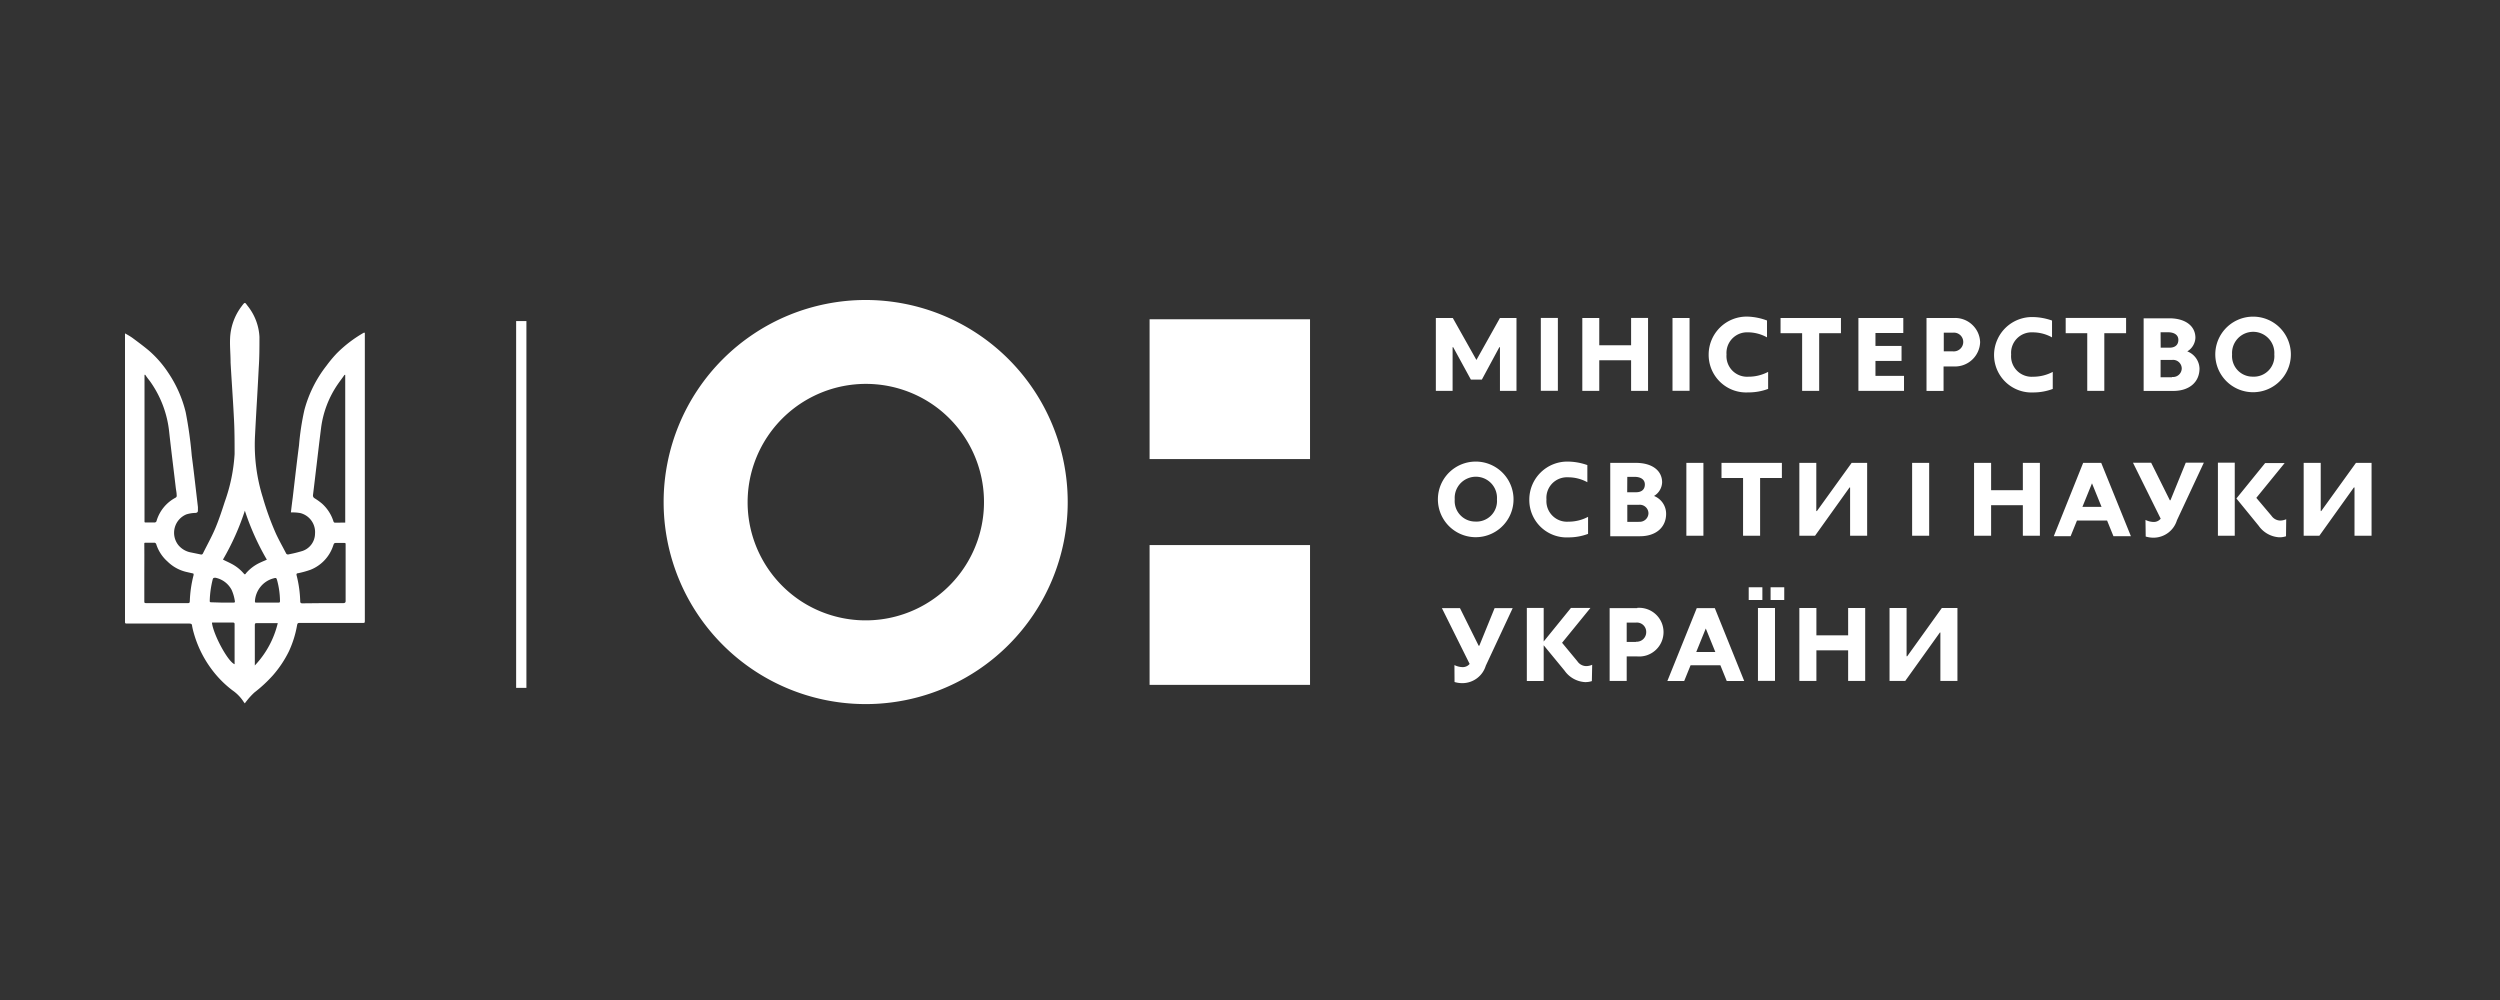 <svg xmlns="http://www.w3.org/2000/svg" width="200" height="80" fill="none" viewBox="0 0 200 80">
  <rect x="0" y="0" width="200" height="80" fill="#333333" stroke="none"/>
  <path fill="#fff" fill-rule="evenodd" d="M60.274 26.724a16.163 16.163 0 1 1 17.96 26.879 16.163 16.163 0 0 1-17.96-26.879Zm3.72 21.31a9.466 9.466 0 1 0 10.52-15.741 9.466 9.466 0 0 0-10.52 15.74Zm27.973-4.428h12.835v11.183H91.967V43.605Zm12.835-18.063H91.967v11.184h12.835V25.543Zm77.537 17.441c.184.003.367-.025.542-.082l.016-1.364a1.248 1.248 0 0 1-.493.107.882.882 0 0 1-.69-.387l-1.208-1.43 2.268-2.785h-1.561l-2.301 2.835 1.783 2.186a2.17 2.17 0 0 0 1.644.92Zm-3.559-5.968h-1.347v5.842h1.347v-5.842Zm-6.516 4.74a1.535 1.535 0 0 1-.625-.163l.017 1.33c.223.067.456.098.69.091a1.965 1.965 0 0 0 1.808-1.389l2.153-4.61h-1.447l-1.224 3.008h-.049l-1.496-3.007h-1.454l2.218 4.478a.712.712 0 0 1-.591.263Zm-4.166-4.725h-1.446l-2.35 5.867h1.347l.51-1.257h2.407l.51 1.257h1.397l-2.375-5.867Zm-1.504 3.517.765-1.882.764 1.882h-1.529Zm-18.463-3.517h1.241v5.826h-1.364v-3.862h-.042l-2.761 3.862h-1.257v-5.826h1.356v3.854h.049l2.778-3.854Zm32.08-11.699a3.023 3.023 0 1 0 2.825 1.858 3.012 3.012 0 0 0-2.825-1.858Zm0 4.8a1.639 1.639 0 0 1-1.558-1.106 1.637 1.637 0 0 1-.086-.67 1.705 1.705 0 0 1 .451-1.272 1.689 1.689 0 0 1 1.913-.398 1.7 1.7 0 0 1 .921.987c.077.22.109.452.093.683a1.64 1.64 0 0 1-1.734 1.775Zm-4.766-2.482c-.113.19-.272.348-.462.46a1.525 1.525 0 0 1 .978 1.364c0 1.102-.821 1.8-2.095 1.8h-2.375v-5.81h2.055c1.265 0 2.087.6 2.087 1.562-.01.22-.075.435-.188.624Zm-1.998-1.068h-.6l.008 1.233h.707c.435 0 .707-.214.707-.625 0-.41-.354-.608-.822-.608Zm-.6 3.6h.912v-.025a.7.7 0 0 0 .781-.682.696.696 0 0 0-.764-.682h-.929v1.389Zm-24.174-4.744h3.591v1.2h-2.227v1.035h2.087v1.2h-2.087v1.199h2.284v1.2h-3.648v-5.834Zm-1.397 0h-4.832v1.216h1.726v4.618h1.364v-4.618h1.742v-1.216Zm-16.788 3.385h-2.547v2.449h-1.356v-5.834h1.356v2.185h2.547v-2.186h1.356v5.835h-1.356v-2.449Zm-7.222-3.386h1.364v5.826h-1.364v-5.826Zm-3.27 5.835v-3.493h-.05l-1.397 2.589h-.879l-1.413-2.589h-.049v3.493h-1.34v-5.834h1.356l1.89 3.36 1.882-3.36h1.323v5.834h-1.323Zm13.804-5.834h1.364v5.826H133.8v-5.826Zm22.54 0h-2.219v5.835h1.364v-1.956h.822a2.012 2.012 0 0 0 2.103-1.94 1.99 1.99 0 0 0-.633-1.398 1.998 1.998 0 0 0-1.437-.54Zm-.099 2.671h-.739v-1.495h.739a.747.747 0 0 1 .566 1.304.76.76 0 0 1-.566.191Zm13.846-2.672h-4.832v1.217h1.725v4.618h1.365v-4.618h1.742v-1.216Zm-52.065 11.49a3.026 3.026 0 0 0-2.771 1.89 3.029 3.029 0 0 0 .68 3.285 3.025 3.025 0 1 0 2.091-5.176Zm0 4.798a1.648 1.648 0 0 1-1.558-1.106 1.653 1.653 0 0 1-.085-.669 1.688 1.688 0 0 1 1.014-1.67 1.69 1.69 0 0 1 2.363 1.67 1.643 1.643 0 0 1-1.734 1.775Zm14.761-2.508a1.32 1.32 0 0 1-.462.46 1.533 1.533 0 0 1 .969 1.422c0 1.068-.788 1.8-2.095 1.8h-2.375V37.03h2.055c1.273 0 2.095.6 2.095 1.562-.009.22-.073.435-.187.624Zm-2.015-1.068h-.584l-.008 1.232h.707c.435 0 .706-.213.706-.624 0-.411-.353-.608-.821-.608Zm-.584 3.599h.921l-.009-.008a.7.7 0 0 0 .781-.674.692.692 0 0 0-.764-.682h-.929v1.364Zm31.644-1.331h-2.539v2.44h-1.364v-5.826h1.364v2.186h2.539v-2.186h1.364v5.826h-1.364v-2.44Zm-26.919-3.386h1.364v5.826h-1.364v-5.826Zm2.811 0h4.831v1.208h-1.742v4.618h-1.364V38.24h-1.725v-1.208Zm-12.252 4.703a3.336 3.336 0 0 0 1.577-.387v1.364a4.438 4.438 0 0 1-1.553.28 2.989 2.989 0 0 1-3.147-3.032 3.039 3.039 0 0 1 3.114-3.032c.522.01 1.038.104 1.529.28v1.371a3.189 3.189 0 0 0-1.553-.394 1.64 1.64 0 0 0-1.627 1.087 1.64 1.64 0 0 0-.091.688 1.65 1.65 0 0 0 1.056 1.672c.222.084.458.119.695.103Zm28.866-4.703h-1.364v5.826h1.364v-5.826Zm34.142 0h1.249v5.826h-1.364v-3.862h-.049l-2.761 3.862h-1.257v-5.826h1.364v3.854h.041l2.777-3.854ZM141.45 29.75a3.35 3.35 0 0 1-1.577.386 1.65 1.65 0 0 1-1.283-.486 1.65 1.65 0 0 1-.468-1.289 1.65 1.65 0 0 1 1.011-1.651c.214-.088.443-.13.674-.124a3.173 3.173 0 0 1 1.553.403V25.64a4.788 4.788 0 0 0-1.553-.312 3.04 3.04 0 0 0-3.114 3.032 3.008 3.008 0 0 0 1.957 2.85 3 3 0 0 0 1.206.182 4.441 4.441 0 0 0 1.594-.28V29.75Zm21.192.388a3.351 3.351 0 0 0 1.578-.386v1.364a4.438 4.438 0 0 1-1.553.28 2.999 2.999 0 0 1-2.89-4.199 3.032 3.032 0 0 1 1.682-1.625 3.043 3.043 0 0 1 1.175-.208 4.8 4.8 0 0 1 1.528.28v1.347a3.171 3.171 0 0 0-1.553-.403 1.643 1.643 0 0 0-1.717 1.775 1.634 1.634 0 0 0 1.055 1.672c.222.084.459.12.695.103Zm-35.293 24.35a1.641 1.641 0 0 1-.542.081 2.156 2.156 0 0 1-1.644-.92l-1.668-2.028v2.858h-1.348v-5.842h1.348v2.683l2.178-2.683h1.561l-2.268 2.785 1.225 1.48a.864.864 0 0 0 .69.386c.17 0 .338-.037.493-.107l-.025 1.306Zm-10.994-1.283c.194.098.407.154.625.164a.716.716 0 0 0 .591-.255l-2.218-4.462h1.446l1.495 3.008h.05l1.224-3.008h1.446l-2.153 4.61a1.962 1.962 0 0 1-1.808 1.389 2.182 2.182 0 0 1-.69-.09l-.008-1.356Zm19.385-4.553h1.446l2.35 5.826h-1.397l-.509-1.257h-2.383l-.51 1.257h-1.347l2.35-5.826Zm.723 1.627-.764 1.882h1.528l-.764-1.882Zm11.388 1.747h-2.539v2.449h-1.364V48.64h1.364v2.185h2.539V48.64h1.364v5.834h-1.364v-2.449Zm-7.215-3.385H142v5.826h-1.364V48.64Zm15.959 0h-1.249l-2.77 3.862h-.049V48.64h-1.364v5.834h1.257l2.769-3.87h.042v3.87h1.364V48.64Zm-27.824.009h2.219l-.033-.017a1.95 1.95 0 0 1 1.961 1.153 1.952 1.952 0 0 1-1.162 2.633 1.95 1.95 0 0 1-.799.093h-.821v1.964h-1.365V48.65Zm1.365 2.703h.739v-.016a.764.764 0 0 0 .822-.765.746.746 0 0 0-.822-.764h-.739v1.545Zm10.854-4.373h-1.093V48h1.093v-1.02Zm.657 0h1.093V48h-1.093v-1.02ZM19.589 56.27l-.073-.083a3.286 3.286 0 0 0-.92-.96 8.39 8.39 0 0 1-1.727-1.768 8.834 8.834 0 0 1-1.372-2.835 5.46 5.46 0 0 1-.131-.558c0-.132-.074-.181-.222-.181h-4.93c-.109 0-.162 0-.188-.027C10 49.832 10 49.781 10 49.68V26.671c.198.104.39.22.575.345.444.328.896.665 1.323 1.019.6.52 1.126 1.12 1.561 1.783a9.76 9.76 0 0 1 1.397 3.163c.224 1.15.386 2.31.485 3.476.126.946.235 1.892.345 2.843l.148 1.266v.254c0 .083 0 .19-.189.214a2.602 2.602 0 0 0-.731.115 1.593 1.593 0 0 0-.641 2.465c.26.31.62.517 1.019.584l.756.156a.148.148 0 0 0 .189-.082c.106-.216.217-.43.327-.644.232-.45.464-.9.659-1.361.288-.682.526-1.406.756-2.12.444-1.23.71-2.517.789-3.821 0-.978 0-1.964-.058-2.95-.042-.831-.095-1.663-.148-2.494-.04-.623-.08-1.246-.115-1.87 0-.27-.011-.54-.023-.81-.016-.37-.032-.738-.018-1.104a4.55 4.55 0 0 1 .937-2.613c.238-.324.254-.301.404-.097l.073.097c.561.703.889 1.566.936 2.465 0 .822 0 1.643-.057 2.465-.046.929-.099 1.855-.152 2.782a311.53 311.53 0 0 0-.152 2.781c-.07 1.632.143 3.264.632 4.824.286.995.64 1.97 1.06 2.917.175.374.373.744.57 1.112l.211.4a.18.18 0 0 0 .238.115c.372-.07.74-.161 1.101-.272a1.479 1.479 0 0 0 .995-1.38 1.57 1.57 0 0 0-1.159-1.644 3.392 3.392 0 0 0-.6-.057h-.172c.049-.41.098-.822.148-1.191l.128-1.1v-.001c.12-1.025.24-2.051.373-3.074.077-.945.22-1.884.427-2.81a9.86 9.86 0 0 1 1.775-3.566 10.2 10.2 0 0 1 .822-.986 10.176 10.176 0 0 1 2.153-1.644h.09v23c0 .108 0 .162-.027.188-.026.026-.077.026-.178.026h-4.98c-.148 0-.205 0-.238.197-.124.71-.34 1.4-.641 2.054a8.808 8.808 0 0 1-1.282 1.931c-.452.505-.95.967-1.487 1.38a5.54 5.54 0 0 0-.625.683 1.62 1.62 0 0 0-.14.189Zm-7.97-26.287h-.058v11.701c0 .099 0 .115.115.115h.658a.174.174 0 0 0 .175-.083.173.173 0 0 0 .022-.065 3.098 3.098 0 0 1 1.52-1.84.173.173 0 0 0 .082-.197c0-.13-.021-.265-.043-.4a5.077 5.077 0 0 1-.03-.209c-.07-.601-.143-1.202-.216-1.802-.106-.883-.213-1.766-.31-2.651a8.456 8.456 0 0 0-1.529-4.043 35.287 35.287 0 0 0-.083-.109 5.707 5.707 0 0 1-.303-.417Zm15.999 11.824V29.991h-.058c-.086.123-.175.245-.263.366-.088.121-.177.242-.263.366a7.955 7.955 0 0 0-1.348 3.517c-.13 1.019-.25 2.04-.37 3.062h-.001c-.091.774-.182 1.548-.278 2.32 0 .131.05.189.14.246.208.127.406.27.592.427.427.387.742.88.912 1.43a.148.148 0 0 0 .098.09l.839-.008Zm-16.073 4.027v2.251c0 .124 0 .165.164.165h3.287c.131 0 .18 0 .189-.165a9.639 9.639 0 0 1 .304-2.087c0-.09 0-.123-.09-.131l-.534-.123a3.164 3.164 0 0 1-1.463-.822 3.114 3.114 0 0 1-.896-1.364.173.173 0 0 0-.197-.14h-.592c-.098 0-.141 0-.16.021-.014.017-.014.047-.013.1v.052c.006.51.005 1.01.003 1.505l-.002.738Zm14.257 2.416h1.643c.156 0 .214-.05.205-.206v-4.478c0-.107 0-.132-.131-.132h-.534c-.255 0-.255 0-.337.239a3.123 3.123 0 0 1-1.8 1.906 7.4 7.4 0 0 1-1.01.28c-.107 0-.14.073-.107.18.171.675.268 1.367.287 2.063 0 .123.05.164.173.164l1.61-.016Zm-7.971-3.484.004.002-.004.006v-.008Zm.004.002a20.137 20.137 0 0 0 1.754-3.914 20.313 20.313 0 0 0 1.759 3.92l-.196.085a10.66 10.66 0 0 0-.363.161c-.418.195-.79.475-1.093.822-.1.14-.106.133-.21.022l-.02-.022a3.288 3.288 0 0 0-.887-.707 8.677 8.677 0 0 0-.462-.23 16.845 16.845 0 0 1-.282-.138Zm4.384 5.084h-1.643c-.148 0-.19 0-.19.18v3.205a7.445 7.445 0 0 0 1.833-3.377v-.008Zm-5.26 0c.14.978 1.283 3.09 1.809 3.287a.345.345 0 0 0 0-.058v-3.147c0-.115-.058-.131-.156-.131h-1.644l-.008.05Zm.823-1.643h.821c.19 0 .214 0 .173-.198a3.37 3.37 0 0 0-.247-.821 1.889 1.889 0 0 0-1.29-.97c-.115 0-.189 0-.222.132a7.826 7.826 0 0 0-.238 1.692c0 .107 0 .14.14.14l.863.025Zm3.607 0h.863c.098 0 .148 0 .148-.14a6.576 6.576 0 0 0-.23-1.644c-.058-.205-.083-.213-.288-.156a1.98 1.98 0 0 0-1.027.658 2.03 2.03 0 0 0-.46 1.15c0 .099 0 .14.131.132h.863Zm19.902-22.525h.822v29.343h-.822V25.684Z" clip-rule="evenodd"/>
</svg>
